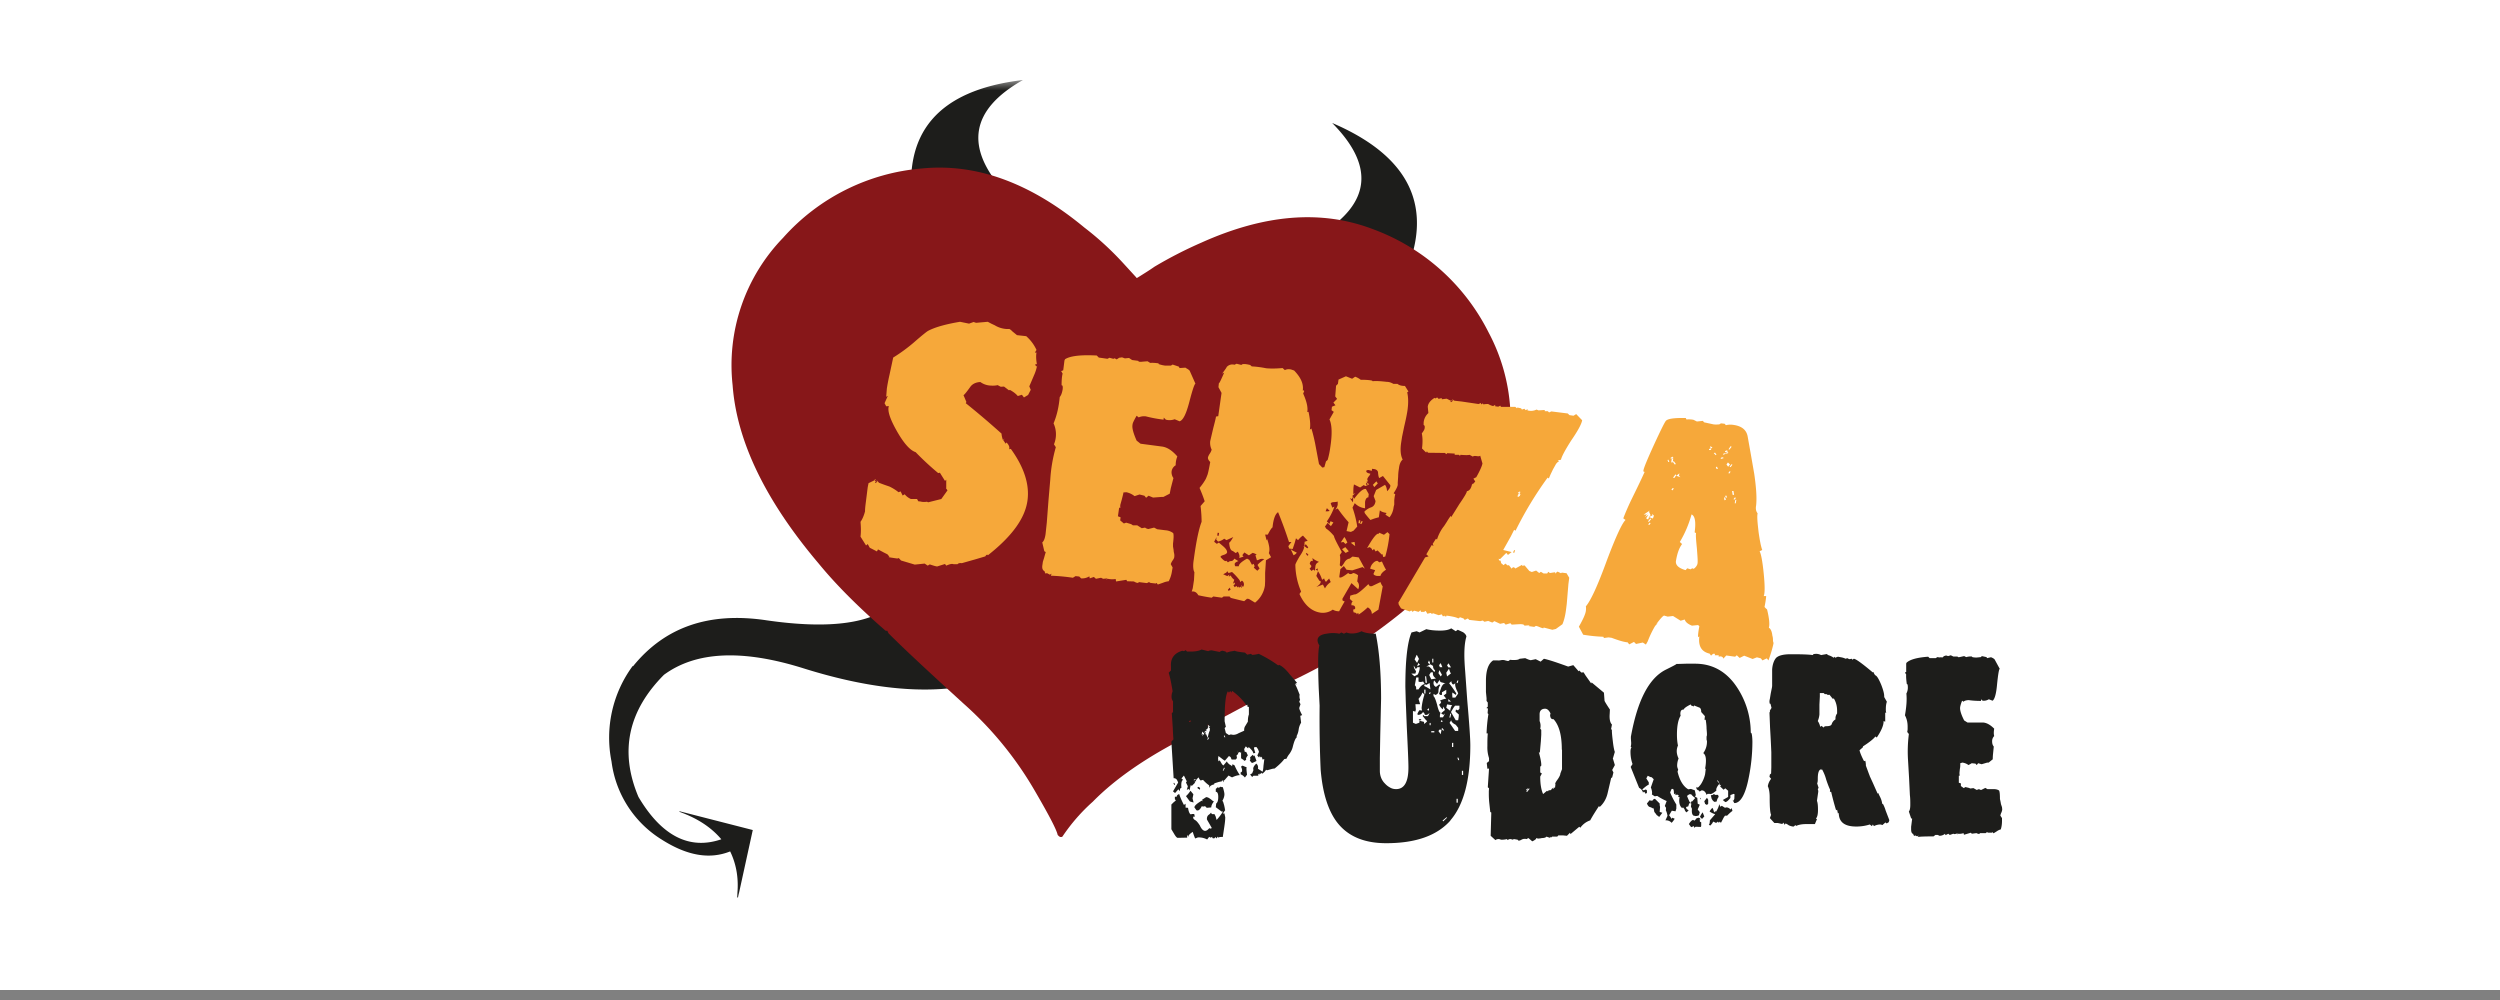 <?xml version="1.0" encoding="UTF-8" standalone="no"?>
<svg
   width="250"
   height="100"
   viewBox="0 0 250 100"
   version="1.1"
   id="svg1065"
   sodipodi:docname="senzapudore.svg"
   inkscape:version="1.1 (c4e8f9e, 2021-05-24)"
   xmlns:inkscape="http://www.inkscape.org/namespaces/inkscape"
   xmlns:sodipodi="http://sodipodi.sourceforge.net/DTD/sodipodi-0.dtd"
   xmlns:xlink="http://www.w3.org/1999/xlink"
   xmlns="http://www.w3.org/2000/svg"
   xmlns:svg="http://www.w3.org/2000/svg">
  <rect x="0" y="0" width="250" height="100" fill="#808080" stroke="none"/>
  <sodipodi:namedview
     id="namedview1067"
     pagecolor="#ffffff"
     bordercolor="#666666"
     borderopacity="1.0"
     inkscape:pageshadow="2"
     inkscape:pageopacity="0.0"
     inkscape:pagecheckerboard="0"
     showgrid="false"
     inkscape:zoom="1"
     inkscape:cx="34.5"
     inkscape:cy="20"
     inkscape:window-width="2048"
     inkscape:window-height="1030"
     inkscape:window-x="0"
     inkscape:window-y="25"
     inkscape:window-maximized="1"
     inkscape:current-layer="svg1065" />
  <defs
     id="defs1048">
    <path
       id="a"
       d="M 0,0 H 70 V 40 H 0 Z" />
  </defs>
  <rect
     style="fill:#ffffff;stroke:#000000;stroke-width:8.001;stroke-linejoin:round;stroke-dasharray:0, 88.014;paint-order:markers stroke fill"
     id="rect1148"
     width="250"
     height="99"
     x="0"
     y="0" />
  <g
     fill="none"
     fill-rule="evenodd"
     id="g1063"
     transform="matrix(2.056,0,0,2.056,59.035,8)">
    <mask
       id="b"
       fill="#ffffff">
      <use
         xlink:href="#a"
         id="use1050"
         x="0"
         y="0"
         width="100%"
         height="100%" />
    </mask>
    <g
       fill-rule="nonzero"
       mask="url(#b)"
       id="g1061">
      <path
         fill="#1d1d1b"
         d="m 2.06,28.5 a 5.88,5.88 0 0 0 -1.03,4.65 5.24,5.24 0 0 0 2.45,3.8 c 1.23,0.78 2.32,0.97 3.32,0.57 0.31,0.64 0.44,1.38 0.33,2.23 L 7.18,39.77 7.9,36.48 4.35,35.57 4.32,35.59 c 0.9,0.32 1.57,0.77 2.05,1.34 -1.54,0.53 -2.9,-0.15 -4.03,-2.06 -0.93,-2.2 -0.51,-4.18 1.24,-5.94 1.55,-1.14 3.8,-1.25 6.77,-0.32 2.93,0.92 5.47,1.23 7.58,0.92 l 2.28,-3.86 -4.27,-3.31 -1.5,3.35 C 13.3,26.49 11.34,26.68 8.57,26.28 5.78,25.86 3.63,26.6 2.08,28.51 H 2.06 Z m 33.45,-21 4.06,2.09 c 1.5,-3.35 0.34,-5.86 -3.49,-7.5 2.07,2.09 1.88,3.9 -0.57,5.42 z M 15.71,6.3 20.15,5.45 C 18.19,3.27 18.48,1.45 21.04,0 16.9,0.49 15.12,2.59 15.71,6.3 Z"
         id="path1053" />
      <path
         fill="#871719"
         d="M 26.55,9.6 25.9,8.89 C 25.32,8.26 24.7,7.69 24.02,7.17 21.4,5 18.78,4.05 16.16,4.3 A 10.16,10.16 0 0 0 9.37,7.68 8.9,8.9 0 0 0 6.92,14.85 c 0.2,2.71 1.59,5.6 4.17,8.65 0.9,1.1 2,2.18 3.25,3.27 0.02,0.02 0.04,0.02 0.08,0.02 h 0.03 l 0.02,0.06 0.04,0.07 c 0.87,0.87 2.1,2 3.63,3.4 a 17.14,17.14 0 0 1 3.43,4.17 c 0.7,1.2 1.1,1.95 1.16,2.23 l 0.06,0.06 c 0.03,0.02 0.05,0.04 0.09,0.04 0.02,0 0.06,0 0.08,-0.02 a 8.91,8.91 0 0 1 1.48,-1.7 c 1.08,-1.1 2.6,-2.16 4.58,-3.16 1.95,-1.04 3.47,-1.84 4.55,-2.46 l 0.04,-0.02 0.17,-0.06 0.02,-0.02 c 1.5,-0.7 2.83,-1.44 4.04,-2.27 3.27,-2.27 5.36,-4.71 6.32,-7.3 A 9.1,9.1 0 0 0 43.69,12.28 10.25,10.25 0 0 0 38.05,7.25 C 35.55,6.3 32.79,6.53 29.72,7.91 28.94,8.25 28.18,8.64 27.44,9.08 27.17,9.27 26.89,9.44 26.62,9.61 L 26.58,9.63 26.55,9.61 Z"
         id="path1055" />
      <path
         fill="#f6a83a"
         d="m 13.93,19.5 v -0.03 l 0.11,0.12 a 9.77,9.77 0 0 0 0.5,0.18 2.2,2.2 0 0 1 0.45,0.28 l 0.1,-0.04 0.1,0.2 0.1,-0.06 c 0.08,0.1 0.17,0.17 0.3,0.23 h 0.3 l 0.06,0.11 0.1,0.01 c 0.11,0.03 0.22,0.03 0.33,0.01 0.01,0.02 0.03,0.02 0.05,0.03 l 0.64,-0.16 0.3,-0.42 -0.08,-0.12 h 0.02 v -0.4 L 17.25,19.5 17,19.1 16.92,19.12 a 13.76,13.76 0 0 1 -1.1,-1.02 c -0.26,-0.08 -0.57,-0.42 -0.91,-1.02 -0.34,-0.6 -0.47,-1 -0.39,-1.22 l -0.13,0.01 -0.08,-0.15 0.16,-0.36 -0.08,0.05 0.03,-0.39 c 0.03,-0.2 0.07,-0.42 0.13,-0.68 l 0.18,-0.84 a 8.1,8.1 0 0 0 1,-0.73 c 0.4,-0.35 0.64,-0.54 0.7,-0.57 0.32,-0.17 0.83,-0.32 1.55,-0.44 l 0.44,0.09 0.22,-0.08 0.12,0.04 0.57,-0.05 0.17,0.09 0.17,0.08 a 1.24,1.24 0 0 0 0.56,0.18 h 0.15 c 0.06,0.03 0.1,0.07 0.15,0.12 l 0.22,0.18 0.45,0.05 a 2,2 0 0 1 0.5,0.67 l -0.08,0.13 h 0.08 c -0.03,0.15 -0.02,0.35 0.02,0.57 l -0.05,-0.02 -0.02,0.01 c -0.01,0.07 0.02,0.1 0.07,0.11 -0.03,0.15 -0.08,0.3 -0.14,0.43 l -0.23,0.54 0.07,0.17 -0.13,0.25 -0.2,0.12 -0.1,-0.13 -0.2,0.06 c -0.1,-0.12 -0.23,-0.21 -0.37,-0.29 -0.03,-0.01 -0.05,0 -0.05,0.02 l -0.25,-0.19 -0.16,0.01 -0.15,-0.08 c -0.11,0.03 -0.24,0.03 -0.38,0.02 a 0.91,0.91 0 0 1 -0.46,-0.17 c -0.23,0.01 -0.4,0.1 -0.5,0.25 -0.16,0.22 -0.26,0.35 -0.32,0.39 l 0.14,0.33 -0.03,0.06 A 40.95,40.95 0 0 1 20,17.2 c 0,0.07 0.02,0.16 0.06,0.3 l 0.1,-0.06 -0.08,0.07 0.12,0.18 0.04,-0.06 c 0.12,0.12 0.16,0.23 0.13,0.33 l 0.08,-0.02 c 0.65,0.9 0.92,1.74 0.81,2.52 -0.12,0.87 -0.77,1.75 -1.93,2.66 0,-0.02 0,-0.03 -0.03,-0.03 -0.03,0 -0.06,0.03 -0.09,0.08 l -0.47,0.14 -0.67,0.19 h -0.02 c -0.08,-0.01 -0.15,0 -0.19,0.05 h -0.2 a 0.07,0.07 0 0 0 -0.05,-0.01 c -0.06,-0.01 -0.16,0.02 -0.3,0.08 l -0.06,-0.08 -0.38,0.12 c -0.04,0 -0.16,-0.03 -0.36,-0.1 l -0.1,0.06 -0.15,-0.1 -0.48,0.05 -0.67,-0.2 L 15,23.25 a 0.14,0.14 0 0 1 -0.1,0.02 C 14.55,23.22 14.43,23.2 14.55,23.19 l -0.1,-0.12 -0.16,-0.08 -0.3,-0.16 -0.05,0.1 -0.35,-0.18 -0.1,-0.18 -0.08,0.07 -0.27,-0.43 c 0.03,-0.24 0.02,-0.48 0,-0.72 0.1,-0.14 0.17,-0.32 0.22,-0.51 0,-0.18 0.03,-0.36 0.05,-0.53 l 0.08,-0.64 0.04,-0.2 0.31,-0.15 -0.01,-0.04 0.02,-0.01 c 0.02,0 0.03,0 0.03,0.02 l -0.04,0.02 c 0.01,0.05 0.03,0.07 0.05,0.07 l -0.05,0.06 0.05,0.02 0.07,-0.08 z m -0.04,0.02 0.02,-0.02 h 0.02 l -0.04,0.03 z m 7.83,-5.6 0.01,-0.04 v 0.05 z m 6.6,9.45 a 0.62,0.62 0 0 0 -0.09,0.18 l 0.09,0.16 -0.03,0.17 a 1.5,1.5 0 0 1 -0.16,0.5 0.95,0.95 0 0 0 -0.27,0.07 l -0.26,0.09 -0.06,-0.08 -0.04,0.03 -0.26,-0.03 -0.07,-0.04 -0.1,0.05 -0.4,-0.05 c 0,0.03 -0.02,0.04 -0.06,0.04 a 0.44,0.44 0 0 1 -0.17,-0.07 l -0.33,-0.01 -0.04,-0.07 -0.5,0.08 -0.02,-0.12 a 0.96,0.96 0 0 1 -0.38,-0.01 l -0.1,0.05 0.09,-0.07 -0.22,0.02 -0.1,-0.05 -0.25,0.05 -0.1,-0.09 -0.2,0.07 -0.02,-0.1 a 0.66,0.66 0 0 1 -0.4,0.1 l -0.09,-0.09 -0.18,-0.02 -0.13,0.08 a 9.66,9.66 0 0 0 -1.07,-0.1 l 0.03,-0.1 -0.08,0.05 -0.15,-0.08 -0.04,0.03 c -0.02,0 -0.05,-0.04 -0.07,-0.12 -0.1,-0.05 -0.13,-0.15 -0.1,-0.32 l 0.02,-0.14 0.06,-0.19 0.05,-0.18 0.03,-0.1 -0.07,-0.04 -0.1,-0.43 c 0.08,-0.06 0.13,-0.2 0.16,-0.4 l 0.06,-0.56 0.08,-1.05 0.09,-1.05 a 7.3,7.3 0 0 1 0.27,-1.57 L 22.55,17.72 A 1.28,1.28 0 0 0 22.53,16.7 c 0.17,-0.4 0.26,-0.84 0.3,-1.28 0.07,-0.08 0.11,-0.2 0.14,-0.36 0.02,-0.15 0,-0.22 -0.05,-0.21 0,-0.27 0.02,-0.46 0.05,-0.57 l -0.07,-0.12 0.1,-0.04 0.06,-0.48 0.03,-0.06 c 0.25,-0.16 0.76,-0.22 1.54,-0.18 l 0.1,0.1 0.42,0.06 0.1,-0.05 0.22,0.06 c -0.01,0 -0.02,-0.01 -0.01,-0.03 0.01,-0.01 0.06,0 0.14,0.05 l 0.12,-0.08 0.14,-0.02 0.14,0.05 0.2,-0.02 0.15,0.1 0.3,0.04 c 0,0.04 0.07,0.06 0.2,0.04 l 0.25,-0.02 0.13,0.08 c 0.12,-0.01 0.25,0 0.4,0.02 l 0.02,0.04 c 0.12,0.04 0.22,0.06 0.3,0.07 h 0.29 l 0.08,-0.05 0.3,0.1 0.04,0.07 0.3,-0.02 -0.01,0.01 c 0.07,0.04 0.15,0.08 0.2,0.14 l 0.28,0.63 c -0.05,0.02 -0.15,0.32 -0.3,0.9 -0.15,0.57 -0.3,0.88 -0.47,0.93 l -0.24,-0.1 a 0.7,0.7 0 0 1 -0.43,0.02 l -0.1,-0.1 -0.01,0.1 a 6.36,6.36 0 0 1 -0.86,-0.16 0.64,0.64 0 0 0 -0.35,0.05 l -0.1,-0.08 c -0.12,0.21 -0.2,0.36 -0.2,0.44 -0.03,0.15 0.04,0.41 0.2,0.77 l 0.19,0.15 1.06,0.14 c 0.25,0.04 0.49,0.2 0.73,0.48 a 1.1,1.1 0 0 0 -0.08,0.43 0.41,0.41 0 0 0 -0.2,0.3 c -0.01,0.1 0.02,0.23 0.09,0.32 l -0.13,0.5 -0.05,0.26 -0.31,0.16 h -0.1 l -0.4,0.03 -0.22,-0.09 -0.12,0.1 -0.08,-0.1 -0.24,-0.06 -0.24,0.08 a 0.96,0.96 0 0 0 -0.4,-0.19 l -0.14,0.01 -0.02,0.1 -0.06,0.24 -0.07,0.25 a 0.43,0.43 0 0 0 0,0.16 l -0.06,-0.01 -0.06,0.42 0.13,0.05 -0.02,0.15 0.18,0.15 0.11,-0.04 0.24,0.07 0.09,0.06 h 0.21 l 0.22,0.14 0.16,-0.03 c 0.05,0.04 0.1,0.06 0.16,0.07 l 0.28,-0.07 0.15,0.08 0.4,0.05 a 0.7,0.7 0 0 1 0.38,0.14 c 0.03,0.1 0.02,0.26 -0.01,0.51 v 0.14 l 0.03,0.18 c 0,0.07 0.02,0.13 0.03,0.19 a 0.5,0.5 0 0 1 0,0.14 c 0,0.03 -0.02,0.09 -0.08,0.17 z m 6.42,-0.91 0.15,-0.05 -0.23,-0.25 c -0.1,0.06 -0.17,0.14 -0.24,0.22 l -0.1,-0.09 -0.06,0.22 -0.1,0.3 -0.17,-0.02 -0.04,-0.12 0.15,-0.2 h -0.12 a 19.93,19.93 0 0 0 -0.53,-1.45 c -0.14,0.09 -0.23,0.34 -0.27,0.74 -0.06,0.04 -0.13,0.16 -0.23,0.35 h -0.13 l 0.07,0.28 0.03,-0.06 c 0.1,0.3 0.14,0.52 0.08,0.68 l 0.11,0.2 -0.25,0.15 -0.04,0.61 v 0.4 l -0.01,0.22 a 1.3,1.3 0 0 1 -0.48,0.83 l -0.3,-0.18 -0.09,-0.01 -0.14,0.12 A 49.01,49.01 0 0 1 31.15,25.19 L 31.09,25.12 H 30.8 l -0.08,0.06 -0.42,-0.06 -0.08,0.06 a 8.1,8.1 0 0 1 -0.65,-0.12 c -0.08,-0.14 -0.18,-0.2 -0.32,-0.18 l 0.05,-0.16 0.06,-0.4 0.02,-0.38 c -0.06,-0.11 -0.08,-0.32 -0.03,-0.62 0.12,-0.9 0.25,-1.5 0.38,-1.83 0,-0.26 -0.02,-0.51 -0.05,-0.77 l 0.2,-0.23 a 7.3,7.3 0 0 0 -0.25,-0.65 c 0.1,-0.12 0.18,-0.23 0.24,-0.33 0.07,-0.1 0.1,-0.19 0.13,-0.27 0.03,-0.05 0.08,-0.27 0.15,-0.66 -0.08,-0.08 -0.12,-0.15 -0.11,-0.23 a 0.67,0.67 0 0 1 0.09,-0.18 0.7,0.7 0 0 0 0.09,-0.19 0.76,0.76 0 0 1 -0.07,-0.42 l 0.14,-0.6 c 0.08,-0.31 0.13,-0.5 0.14,-0.59 l 0.11,-0.02 0.16,-1.13 -0.15,-0.28 0.02,-0.19 c 0.03,0 0.11,-0.18 0.26,-0.52 l -0.1,0.05 c 0.15,-0.2 0.22,-0.3 0.22,-0.32 0.1,-0.11 0.25,-0.15 0.38,-0.11 l 0.1,-0.05 0.24,0.06 c 0.03,-0.06 0.17,-0.06 0.42,0 l 0.08,0.07 c 0.21,0.01 0.45,0.04 0.7,0.09 0.2,0.02 0.47,0.02 0.8,-0.01 l 0.11,0.1 a 0.4,0.4 0 0 1 0.24,-0.04 c 0.05,0 0.12,0.03 0.21,0.06 0.33,0.34 0.47,0.66 0.42,0.98 l 0.04,-0.02 0.03,0.04 -0.05,0.12 c 0.17,0.38 0.24,0.68 0.2,0.9 l 0.06,-0.01 c 0.09,0.42 0.1,0.71 0.06,0.87 l 0.08,-0.06 c 0.06,0.19 0.12,0.43 0.18,0.72 l 0.19,1.01 0.16,0.17 0.1,-0.02 0.08,-0.28 0.08,-0.07 c 0.06,-0.2 0.1,-0.4 0.13,-0.62 0.1,-0.65 0.08,-1.1 -0.04,-1.35 l 0.21,-0.37 -0.11,-0.08 0.02,-0.17 0.17,-0.07 -0.1,-0.13 0.18,-0.18 -0.09,-0.12 0.04,-0.52 0.09,-0.09 0.03,-0.21 0.36,-0.16 0.3,0.12 0.15,-0.1 c 0.1,0.04 0.18,0.08 0.27,0.15 0.23,0 0.41,0.01 0.55,0.04 l 0.03,0.03 c 0.18,-0.02 0.41,0 0.68,0.03 0.12,0 0.23,0.04 0.33,0.1 h 0.2 c 0.08,0.07 0.2,0.1 0.36,0.1 l 0.17,0.27 -0.06,0.04 c 0.06,0.26 0.06,0.56 0.01,0.9 -0.04,0.26 -0.1,0.52 -0.16,0.78 l -0.1,0.48 -0.04,0.26 c -0.06,0.38 -0.03,0.66 0.07,0.85 -0.08,0.07 -0.14,0.18 -0.17,0.35 l -0.03,0.2 a 2.6,2.6 0 0 0 -0.02,0.28 l -0.02,0.3 v 0.11 c -0.02,0.1 -0.09,0.23 -0.2,0.4 l 0.08,0.05 c -0.03,0.1 -0.04,0.2 -0.05,0.3 v 0.2 l -0.03,0.12 a 0.97,0.97 0 0 1 -0.2,0.5 l -0.2,-0.13 0.06,-0.08 C 38.56,21.03 38.46,20.99 38.4,20.93 l -0.05,0.34 c -0.14,0.03 -0.28,0.08 -0.41,0.13 a 6.26,6.26 0 0 1 -0.25,-0.3 0.186,0.186 0 0 1 -0.04,-0.11 c 0.1,-0.1 0.22,-0.17 0.34,-0.21 0.12,-0.05 0.18,-0.15 0.2,-0.3 l -0.09,-0.24 0.12,-0.3 0.43,-0.25 c 0.05,0.06 0.09,0.16 0.1,0.31 0.1,-0.09 0.15,-0.17 0.16,-0.25 v -0.04 l -0.36,-0.45 -0.18,0.1 c -0.03,-0.04 -0.05,-0.14 -0.06,-0.29 -0.02,-0.08 -0.09,-0.14 -0.22,-0.15 l -0.07,-0.01 -0.01,0.1 -0.16,-0.04 c -0.07,0 -0.1,0.02 -0.11,0.04 -0.01,0.07 0.05,0.11 0.2,0.14 a 0.37,0.37 0 0 1 -0.08,0.13 0.5,0.5 0 0 0 -0.07,0.12 c 0,0.04 0,0.07 0.04,0.12 -0.05,0 -0.08,0.02 -0.08,0.04 l 0.13,0.1 -0.08,0.05 -0.11,0.04 -0.07,-0.05 -0.18,0.12 -0.3,-0.15 -0.02,0.12 a 3.23,3.23 0 0 0 -0.01,0.35 l 0.1,-0.05 -0.15,0.14 0.03,0.05 -0.05,0.1 -0.1,-0.04 0.15,0.2 a 0.93,0.93 0 0 0 0,-0.26 l 0.06,0.09 c 0.25,-0.34 0.44,-0.5 0.57,-0.48 l 0.14,0.25 -0.02,0.16 c -0.08,0 -0.14,0.08 -0.16,0.23 v 0.3 a 0.8,0.8 0 0 1 -0.5,-0.25 l -0.11,0.22 a 4.98,4.98 0 0 1 0.23,0.92 l -0.18,0.2 -0.13,0.06 -0.21,-0.04 0.1,-0.43 a 6.6,6.6 0 0 1 -0.53,-0.67 l -0.12,0.06 c 0.06,-0.06 0.1,-0.15 0.12,-0.24 V 20.5 c 0,0.01 -0.05,0.02 -0.16,0.03 -0.11,0 -0.17,0.03 -0.18,0.07 l 0.08,0.2 0.1,-0.05 a 2.9,2.9 0 0 1 -0.37,0.72 l 0.13,0.12 0.05,-0.13 0.14,0.06 -0.12,0.18 -0.16,-0.16 -0.13,0.18 0.06,0.1 c 0.12,0.08 0.25,0.2 0.38,0.36 0,0.07 0.13,0.33 0.38,0.78 l -0.1,0.15 c 0.03,0.05 0.03,0.22 0,0.49 l 0.07,0.07 c 0.03,-0.02 0.1,-0.1 0.17,-0.23 0.07,-0.1 0.15,-0.15 0.24,-0.16 l 0.14,-0.1 0.3,0.04 0.3,0.55 -0.11,-0.08 -0.5,0.16 -0.28,-0.03 -0.13,-0.18 -0.17,0.15 -0.05,0.35 c 0,0.04 0,0.06 0.03,0.06 0.07,0.01 0.2,-0.07 0.41,-0.23 0,0.03 0.03,0.05 0.08,0.06 0.03,0 0.07,0 0.1,-0.02 a 0.2,0.2 0 0 1 0.07,-0.03 c 0.08,0.02 0.16,0.06 0.22,0.11 l -0.04,0.3 c 0.07,0.07 0.1,0.18 0.08,0.28 l -0.03,0.1 -0.33,-0.3 -0.44,0.76 c 0,0.06 0,0.1 0.04,0.1 0.01,0.02 0.03,0.02 0.07,0.03 a 11.53,11.53 0 0 0 -0.27,0.48 0.57,0.57 0 0 1 -0.31,-0.08 0.83,0.83 0 0 1 -0.58,0.15 C 35.09,25.85 34.74,25.55 34.49,25 l 0.08,-0.12 a 3.4,3.4 0 0 1 -0.28,-1.3 c 0.01,-0.06 0.08,-0.19 0.2,-0.4 0.14,-0.2 0.22,-0.36 0.23,-0.49 l -0.07,0.04 0.08,-0.07 z m -2.05,0.83 c -0.05,0 -0.1,0 -0.15,0.03 a 0.41,0.41 0 0 1 -0.12,0.04 l -0.07,-0.24 0.02,-0.02 h 0.04 c -0.03,-0.04 -0.1,-0.08 -0.2,-0.1 l -0.18,0.12 -0.22,-0.14 -0.1,0.13 0.06,0.07 -0.21,0.07 c 0.03,-0.08 0.01,-0.18 -0.07,-0.31 l -0.1,0.07 -0.14,-0.1 c -0.1,-0.02 -0.16,-0.14 -0.18,-0.4 a 0.63,0.63 0 0 0 0.09,-0.1 l 0.11,-0.18 -0.33,0.15 -0.11,-0.07 a 0.72,0.72 0 0 1 -0.3,0.14 l -0.09,-0.1 0.02,-0.12 -0.12,0.23 0.13,0.1 0.1,-0.06 0.2,0.17 c 0.14,0.12 0.2,0.21 0.2,0.3 0,0.05 -0.07,0.1 -0.17,0.13 -0.1,0.03 -0.15,0.06 -0.15,0.1 0.11,0.13 0.2,0.2 0.24,0.2 0.02,0 0.03,0 0.04,-0.02 l 0.08,0.08 0.1,-0.06 c 0.1,0.01 0.17,-0.03 0.21,-0.12 l 0.2,0.12 c -0.11,0.04 -0.18,0.09 -0.18,0.14 0,0.03 0,0.07 0.03,0.11 h 0.17 c 0,-0.1 0.13,-0.22 0.4,-0.37 l 0.11,0.06 0.13,0.24 0.08,-0.05 0.05,0.12 -0.04,0.07 0.17,0.15 0.11,-0.11 -0.1,-0.17 a 0.7,0.7 0 0 1 0.13,-0.13 l 0.2,-0.16 z m -2.11,-1.26 -0.07,-0.01 -0.02,0.14 0.07,0.01 z m 1.11,2.32 -0.08,0.07 -0.03,-0.09 a 2.8,2.8 0 0 0 -0.37,-0.4 l -0.17,0.05 -0.06,-0.09 -0.05,0.07 -0.15,0.08 0.2,0.09 0.1,-0.07 -0.03,0.1 0.1,-0.06 c 0.02,0.06 0.07,0.13 0.17,0.21 l -0.07,0.2 0.07,-0.07 0.04,0.07 -0.08,0.07 0.06,0.09 0.08,-0.06 0.08,0.08 0.04,-0.06 0.03,0.07 0.04,-0.06 0.08,0.07 -0.03,-0.15 0.08,0.1 a 0.2,0.2 0 0 0 0.05,-0.11 c 0,-0.08 -0.02,-0.15 -0.1,-0.2 z m -0.59,0.34 -0.09,0.1 0.03,0.06 0.1,-0.06 z m 3.1,-1.58 -0.14,-0.3 0.1,0.08 0.2,0.1 c -0.04,0.06 -0.1,0.1 -0.17,0.13 z m 0.6,-0.54 -0.07,0.1 v 0.02 l 0.01,-0.01 0.13,0.1 0.05,-0.05 -0.13,-0.16 z m 0.04,0.44 -0.04,0.02 0.07,0.11 0.06,-0.04 -0.09,-0.1 z m 0.28,0.22 0.02,0.18 a 0.09,0.09 0 0 0 -0.05,-0.02 c -0.04,0 -0.08,0.04 -0.1,0.13 l 0.02,0.04 0.05,0.06 c 0.02,0.03 0,0.08 -0.08,0.15 l 0.1,0.11 0.08,-0.07 0.08,0.06 0.03,-0.25 c 0.02,-0.08 0.07,-0.14 0.17,-0.18 -0.18,-0.08 -0.29,-0.15 -0.32,-0.2 z m 0.27,0.52 -0.12,0.06 0.11,0.06 v -0.12 z m 0.54,0.5 -0.15,0.16 a 0.38,0.38 0 0 1 -0.09,-0.17 l -0.1,0.07 a 1.4,1.4 0 0 0 -0.2,-0.42 l -0.08,0.23 0.15,0.24 c 0.04,0 0.07,0.02 0.06,0.06 0,0.07 -0.08,0.15 -0.21,0.24 l 0.32,-0.12 0.1,0.19 a 0.83,0.83 0 0 1 0.28,-0.31 l -0.08,-0.18 z m -0.1,-3.44 -0.07,0.17 c 0.06,0 0.13,0 0.2,-0.02 l -0.14,-0.14 z m 0.9,1.76 -0.1,-0.1 -0.13,0.02 0.17,-0.26 c 0.03,0.02 0.08,0.11 0.15,0.27 l -0.1,0.07 z m 0,0.43 -0.17,-0.18 0.16,-0.1 0.17,0.2 -0.15,0.08 z m 1.6,2.76 -0.32,0.21 A 0.36,0.36 0 0 0 37.81,25.65 3.1,3.1 0 0 1 37.37,26 l -0.02,-0.08 -0.1,0.07 0.02,-0.03 c 0,-0.03 -0.05,-0.05 -0.15,-0.07 L 37.1,25.76 c 0.06,-0.01 0.1,-0.03 0.1,-0.06 0.01,-0.1 -0.05,-0.16 -0.18,-0.15 -0.01,-0.09 0.01,-0.15 0.06,-0.18 l -0.14,-0.13 0.02,-0.16 0.2,-0.06 c 0.1,0.02 0.32,-0.15 0.68,-0.5 l 0.07,0.1 h 0.1 l 0.42,-0.2 c 0.03,0.08 0.06,0.15 0.11,0.21 z m -1.34,-3.25 a 0.7,0.7 0 0 1 0.18,-0.04 l 0.03,0.2 z m 0.37,-0.96 0.02,-0.14 0.07,0.01 -0.02,0.14 h -0.07 z m 0.14,0.05 -0.06,-0.02 0.06,-0.12 0.07,0.01 z m 0.3,-1.9 -0.02,-0.1 -0.06,0.02 0.03,0.08 z m 0.86,3.48 -0.1,0.02 -0.03,-0.14 -0.04,0.02 -0.2,-0.2 -0.1,0.05 -0.07,-0.12 -0.09,0.07 c 0,-0.07 -0.06,-0.13 -0.14,-0.16 l -0.11,0.05 c 0.28,-0.5 0.47,-0.74 0.57,-0.7 l 0.02,-0.05 0.23,0.1 0.17,-0.13 0.1,0.1 a 6.1,6.1 0 0 1 -0.21,1.1 z m -0.23,0.94 H 38.25 C 38.16,24.1 38.1,24.07 38.09,24.02 l 0.08,-0.18 -0.24,-0.07 c 0.02,-0.1 0.06,-0.19 0.13,-0.26 0.08,-0.09 0.16,-0.13 0.23,-0.12 l 0.08,0.07 0.13,-0.04 c 0.06,0.13 0.12,0.27 0.2,0.4 -0.16,0.1 -0.25,0.2 -0.27,0.3 z m -0.3,-4.32 -0.07,-0.11 0.17,-0.17 0.07,0.1 z m 9.15,6.67 -0.32,0.23 -0.17,0.04 -0.42,-0.11 -0.02,0.04 a 0.93,0.93 0 0 1 -0.18,-0.06 0.99,0.99 0 0 0 -0.18,-0.06 l -0.08,0.05 -0.28,-0.04 0.06,-0.04 -0.26,0.02 c -0.01,-0.06 -0.1,-0.08 -0.28,-0.07 l -0.34,0.02 -0.06,-0.07 -0.23,0.07 -0.08,-0.08 -0.19,0.04 -0.28,-0.13 -0.1,0.07 -0.2,-0.08 -0.18,0.04 a 0.38,0.38 0 0 1 -0.08,-0.06 l -0.13,0.03 -0.53,-0.06 -0.07,-0.07 -0.15,0.07 -0.06,-0.07 -0.17,-0.06 -0.08,0.06 c -0.1,-0.06 -0.3,-0.1 -0.58,-0.14 0,0.03 0,0.05 -0.04,0.04 -0.04,0 -0.05,-0.01 -0.05,-0.02 v -0.02 l -0.08,0.04 -0.06,-0.1 -0.15,0.04 -0.29,-0.1 -0.02,0.05 -0.08,-0.06 -0.16,0.04 -0.08,-0.14 -0.08,0.05 H 40.4 l -0.02,-0.08 -0.1,0.08 -0.21,-0.06 -0.08,0.06 -0.06,-0.07 -0.08,0.05 -0.42,-0.15 -0.11,-0.18 -0.02,-0.1 1.3,-2.2 0.17,-0.05 -0.11,-0.1 0.26,-0.45 0.09,0.04 -0.04,-0.1 0.16,-0.25 0.05,0.04 a 2,2 0 0 1 0.3,-0.6 c 0.06,-0.07 0.11,-0.16 0.17,-0.25 0.06,-0.1 0.12,-0.2 0.2,-0.3 l 0.02,0.06 0.12,-0.19 0.28,-0.45 c 0.25,-0.36 0.37,-0.57 0.36,-0.62 0.14,-0.02 0.22,-0.15 0.26,-0.38 l 0.02,0.05 0.13,-0.14 -0.09,-0.14 0.14,-0.07 c 0.18,-0.32 0.28,-0.55 0.3,-0.67 l -0.11,-0.38 c -0.02,0.03 -0.08,0.04 -0.19,0.02 -0.1,-0.01 -0.15,0 -0.16,0.03 l -0.17,-0.09 c -0.05,0.02 -0.2,0.02 -0.44,0 l -0.02,0.05 -0.06,-0.05 h -0.2 v -0.06 l -0.37,-0.02 -0.03,0.05 -0.08,-0.06 -0.82,-0.01 -0.05,-0.07 -0.04,0.06 -0.2,-0.2 c 0.04,-0.3 0.03,-0.55 -0.01,-0.73 0.09,-0.12 0.14,-0.2 0.14,-0.27 0.01,-0.07 0,-0.12 -0.05,-0.14 v -0.12 a 0.7,0.7 0 0 1 0.23,-0.46 l -0.03,-0.31 c 0.02,-0.17 0.14,-0.31 0.33,-0.43 l 0.03,0.03 0.1,-0.05 0.07,0.07 0.15,-0.04 v 0.06 l 0.24,-0.03 0.2,0.1 0.1,-0.06 0.07,0.07 0.02,-0.01 0.35,0.04 0.81,0.12 0.12,-0.05 v 0.07 l 0.09,-0.05 0.03,0.05 c 0.08,-0.02 0.16,-0.02 0.23,-0.02 0.08,0.05 0.16,0.08 0.24,0.1 l 0.1,-0.06 v 0.07 l 0.15,0.02 0.1,-0.05 0.03,0.06 h 0.7 l 0.08,0.07 0.02,-0.04 0.18,0.04 0.04,0.06 0.12,-0.04 0.06,0.07 0.1,-0.05 -0.01,0.06 c 0.15,0.04 0.3,0.03 0.44,-0.04 l 0.1,0.04 0.3,-0.02 v 0.06 h 0.15 l 0.06,0.06 0.11,-0.05 0.8,0.1 0.08,0.08 0.2,0.03 0.13,-0.08 0.29,0.3 c -0.03,0.18 -0.2,0.5 -0.53,0.98 -0.3,0.47 -0.47,0.79 -0.5,0.94 l -0.16,0.03 0.07,0.04 a 0.43,0.43 0 0 0 -0.16,0.15 l -0.14,0.25 -0.12,0.25 -0.08,0.19 -0.06,-0.04 A 17.79,17.79 0 0 0 45,21.92 l -0.07,-0.04 -0.16,0.32 -0.37,0.66 0.41,0.1 -0.18,0.14 -0.08,-0.1 -0.3,0.3 -0.08,-0.01 0.06,0.1 0.04,-0.02 0.03,0.13 0.12,0.1 0.08,-0.08 0.13,0.1 0.04,-0.03 0.14,0.18 c 0.03,-0.05 0.06,-0.07 0.1,-0.07 0.02,0 0.05,0.03 0.08,0.06 l 0.33,-0.18 v 0.05 l 0.12,-0.02 0.23,0.27 0.12,0.05 0.21,-0.07 0.15,0.12 0.08,-0.06 0.13,0.08 h 0.18 l 0.05,-0.08 0.08,0.06 0.26,-0.04 -0.01,0.07 0.12,-0.1 0.17,0.08 0.04,-0.03 0.23,0.03 0.13,0.22 -0.04,0.31 -0.04,0.48 -0.04,0.48 -0.04,0.32 c -0.04,0.29 -0.1,0.51 -0.17,0.67 z m -5.35,-10.9 -0.1,0.06 0.03,0.04 0.1,-0.07 z m 0.09,0.03 c 0,-0.01 0.01,-0.02 0.03,-0.02 l -0.02,0.02 z m 2.9,7.4 -0.04,-0.03 0.05,-0.1 h 0.05 l -0.05,0.14 z m 0.28,-2.82 h 0.04 l -0.04,-0.1 -0.1,0.12 h 0.05 l -0.06,0.03 0.03,0.05 0.1,-0.06 z m 0.01,-0.17 -0.1,0.07 0.03,0.03 0.1,-0.06 z m -0.06,0.18 0.04,-0.02 0.01,0.01 z m 12.15,8.04 -0.08,-0.1 -0.21,0.1 -0.08,-0.1 -0.19,-0.05 -0.21,0.08 -0.41,-0.16 -0.22,0.11 -0.14,-0.13 -0.08,0.07 -0.43,-0.06 -0.15,0.16 c 0.01,-0.04 -0.02,-0.08 -0.07,-0.1 -0.03,-0.02 -0.08,-0.02 -0.15,0 v -0.07 h -0.2 c 0.01,0 0.02,-0.01 0.02,-0.04 L 54.67,27.9 c -0.05,0 -0.1,0.03 -0.16,0.1 l -0.07,-0.1 c -0.4,-0.09 -0.56,-0.37 -0.5,-0.84 l -0.06,0.04 c -0.01,-0.05 0,-0.23 0.06,-0.53 l -0.06,-0.06 -0.3,0.03 c -0.2,-0.08 -0.32,-0.18 -0.35,-0.3 l -0.2,0.06 -0.37,-0.23 -0.26,0.03 -0.17,-0.05 c -0.05,0 -0.18,0.14 -0.38,0.41 l 0.08,-0.04 a 0.57,0.57 0 0 0 -0.18,0.2 4.84,4.84 0 0 0 -0.32,0.68 l -0.09,0.16 -0.15,-0.1 -0.33,0.07 -0.1,-0.1 -0.23,0.12 -0.08,-0.1 c -0.17,-0.01 -0.43,-0.09 -0.78,-0.22 l -0.15,-0.02 -0.22,0.03 -0.03,-0.06 a 7.7,7.7 0 0 1 -0.98,-0.1 l -0.21,-0.39 c 0.2,-0.35 0.32,-0.61 0.34,-0.77 a 0.74,0.74 0 0 0 0,-0.22 c 0.24,-0.28 0.58,-1.02 1.02,-2.23 0.44,-1.17 0.75,-1.83 0.91,-1.97 l -0.11,-0.08 c 0.1,-0.26 0.23,-0.57 0.41,-0.94 0.18,-0.37 0.4,-0.81 0.63,-1.32 -0.05,0 -0.07,-0.02 -0.06,-0.07 0.02,-0.13 0.19,-0.54 0.5,-1.22 0.35,-0.76 0.55,-1.16 0.6,-1.2 0.1,-0.1 0.42,-0.14 0.96,-0.13 l 0.03,0.07 c 0.15,-0.01 0.27,0 0.35,0.02 l 0.16,0.08 0.29,-0.03 0.06,0.07 0.46,0.1 c 0.07,0.01 0.16,0.01 0.28,0 l 0.08,-0.05 0.18,0.02 0.06,0.07 a 0.9,0.9 0 0 1 0.33,-0.02 c 0.43,0.05 0.67,0.24 0.73,0.57 l 0.16,0.9 0.16,0.92 c 0.1,0.68 0.13,1.2 0.09,1.54 -0.03,0.16 0,0.29 0.07,0.37 v 0.03 c -0.03,0.15 0,0.44 0.05,0.88 0.06,0.43 0.12,0.73 0.18,0.88 l -0.13,0.06 c 0.07,0.12 0.14,0.48 0.2,1.08 0.06,0.6 0.06,0.97 0,1.1 h 0.12 c -0.01,0.15 -0.04,0.33 -0.08,0.53 l 0.11,0.12 V 25.7 c 0.12,0.47 0.15,0.79 0.1,0.94 0.1,0.06 0.15,0.2 0.17,0.38 a 0.7,0.7 0 0 1 0.03,0.18 c 0,0.06 0,0.12 0.03,0.18 l -0.02,0.1 A 6,6 0 0 1 57.3,28.23 Z M 51.49,21 l 0.04,-0.06 -0.3,0.2 0.15,-0.01 0.11,-0.13 -0.2,0.26 0.18,-0.12 -0.12,0.18 0.1,0.06 0.04,-0.12 0.19,0.07 0.05,-0.14 -0.09,-0.09 0.02,0.08 -0.17,0.07 v -0.01 l 0.08,-0.07 z m 0.06,0.33 -0.11,0.14 0.05,0.02 0.11,-0.14 z m -0.03,0.2 -0.07,0.09 0.06,0.02 0.06,-0.09 z m 0.93,-3.06 -0.06,0.01 0.04,0.1 h 0.05 l -0.04,-0.1 z m 0.26,0.07 -0.06,0.02 0.02,-0.15 -0.07,-0.01 0.04,-0.02 0.04,-0.02 -0.05,-0.04 -0.1,0.07 c 0,0.01 0.03,0.02 0.07,0.02 l -0.03,0.19 h 0.07 v -0.04 l 0.1,0.14 0.06,-0.02 -0.1,-0.14 z m -0.06,1.3 -0.07,0.08 0.05,0.04 0.07,-0.09 -0.05,-0.02 z m 0.13,-0.66 -0.12,0.16 0.06,0.02 0.1,-0.14 z m 1.04,3.6 c -0.04,-0.4 -0.06,-0.64 -0.04,-0.74 L 53.71,22 c 0.07,-0.5 0.02,-0.8 -0.15,-0.87 a 5.38,5.38 0 0 1 -0.57,1.34 l 0.11,0.1 c -0.15,0.2 -0.24,0.47 -0.3,0.83 -0.02,0.2 0.13,0.34 0.47,0.44 l 0.08,-0.09 0.16,0.05 0.1,-0.06 c 0,0.02 0,0.03 0.03,0.03 0.03,0.01 0.07,-0.02 0.13,-0.09 0.04,-0.05 0.07,-0.1 0.08,-0.16 0.02,-0.1 0,-0.34 -0.03,-0.74 z m -0.87,-3.53 0.02,-0.12 -0.15,0.12 0.2,0.07 z m 1.56,-1.34 -0.1,0.04 V 18 l 0.1,-0.01 v -0.07 z m -0.02,-0.1 -0.04,0.05 0.1,0.06 0.02,-0.05 -0.08,-0.05 z m 0.2,0.32 -0.05,0.02 0.1,0.1 0.03,-0.03 -0.07,-0.1 z m 0.1,0.68 -0.05,0.02 0.04,0.09 h 0.06 L 54.8,18.81 Z m 0.3,-0.46 -0.1,0.02 -0.01,0.06 0.13,-0.03 -0.01,-0.05 z m 0.1,-0.2 -0.09,0.03 v 0.05 l 0.1,-0.04 v -0.05 z m 0,2.16 -0.05,-0.01 0.02,0.14 0.07,-0.02 -0.03,-0.11 z m 0.1,-2.3 -0.1,0.04 v 0.05 l 0.13,-0.02 z m -0.04,2.2 -0.06,0.02 0.04,0.08 h 0.06 z m 0.08,-2.11 -0.1,0.03 -0.02,0.05 0.13,-0.03 V 18.1 Z m 0,0.5 -0.07,0.1 0.08,0.11 0.09,-0.11 z m 0.08,0.43 -0.06,0.09 0.05,0.02 0.06,-0.09 z m 0.05,-1.22 -0.1,0.15 0.04,0.02 0.11,-0.14 z m 0.04,0.88 -0.09,0.12 0.05,0.02 0.09,-0.12 z m 0.1,1.3 h -0.07 l 0.03,0.19 h 0.07 L 55.6,20 Z m 0.07,0.31 -0.07,0.09 0.05,0.02 0.07,-0.08 z m 0.07,0.12 h -0.05 l -0.03,0.17 h 0.05 z"
         id="path1057" />
      <path
         fill="#1d1d1b"
         d="m 34.53,30.93 0.04,0.33 a 0.85,0.85 0 0 0 -0.12,0.34 0.92,0.92 0 0 1 -0.11,0.33 l 0.04,0.02 c -0.08,0.05 -0.15,0.21 -0.22,0.5 -0.03,0.12 -0.09,0.23 -0.16,0.33 a 0.96,0.96 0 0 0 -0.14,0.23 l -0.11,0.02 c -0.07,0.1 -0.22,0.26 -0.47,0.46 -0.08,0 -0.13,0.02 -0.17,0.03 l -0.18,0.05 c -0.04,0 -0.06,-0.01 -0.06,-0.03 a 0.6,0.6 0 0 1 -0.19,0.2 l -0.06,-0.05 v 0.07 l -0.05,-0.04 -0.04,0.07 -0.05,-0.05 0.01,0.1 h -0.24 l -0.06,0.06 -0.1,-0.12 0.1,-0.06 0.06,-0.15 -0.01,-0.07 c 0,-0.07 0.05,-0.16 0.15,-0.25 0.08,0.07 0.1,0.15 0.08,0.25 l 0.11,0.07 c 0.07,0.04 0.1,0.07 0.1,0.08 0.03,-0.02 0.05,-0.12 0.06,-0.3 l 0.04,-0.32 -0.09,0.02 -0.03,-0.14 -0.04,0.05 -0.06,-0.07 a 0.09,0.09 0 0 0 -0.03,0.07 l -0.09,-0.1 0.08,-0.18 a 0.51,0.51 0 0 0 -0.13,-0.24 l -0.11,0.02 v 0.05 l 0.06,0.22 -0.1,0.02 v -0.02 c 0,-0.04 -0.04,-0.1 -0.11,-0.18 l -0.11,-0.11 -0.03,0.07 -0.11,-0.1 -0.08,0.13 0.03,0.14 h 0.07 l 0.08,0.17 c -0.06,0.07 -0.09,0.13 -0.09,0.18 l 0.01,0.04 -0.13,0.06 0.03,-0.04 -0.15,-0.1 v -0.31 l -0.04,0.05 -0.02,-0.05 -0.08,0.05 -0.03,-0.12 0.03,0.17 -0.08,0.07 0.02,0.13 -0.06,0.07 h -0.2 l -0.05,-0.12 -0.08,-0.05 -0.2,0.23 a 1.59,1.59 0 0 1 -0.14,-0.1 l -0.17,-0.13 -0.02,0.13 0.02,0.13 0.06,-0.05 0.09,0.15 c 0.02,0.04 0.05,0.07 0.09,0.1 l 0.17,-0.2 0.03,0.06 0.08,0.08 0.1,0.06 0.04,0.04 0.02,-0.1 0.1,0.05 a 2.9,2.9 0 0 0 0.26,0.48 c -0.1,0 -0.23,0.04 -0.38,0.11 l -0.17,-0.09 -0.2,0.23 h -0.03 l -0.01,0.03 0.01,0.07 -0.09,-0.12 v 0.07 l -0.15,0.03 -0.22,0.07 -0.01,0.05 c -0.14,0.03 -0.22,0.09 -0.24,0.18 V 34.31 A 1.7,1.7 0 0 1 29.8,34.04 L 29.68,34.07 29.62,34 29.59,33.92 c -0.09,0.07 -0.14,0.13 -0.14,0.2 h 0.02 v 0.03 c 0,-0.02 0,-0.03 -0.02,-0.04 -0.03,0 -0.05,0.01 -0.06,0.04 l 0.03,0.02 -0.16,0.16 -0.06,-0.03 -0.06,0.26 -0.04,-0.08 -0.09,0.05 0.05,-0.18 -0.09,-0.18 0.04,-0.06 -0.14,-0.28 -0.12,0.14 0.08,0.07 c -0.08,0.04 -0.1,0.17 -0.08,0.39 -0.03,0 -0.05,0.02 -0.07,0.06 v 0.1 l -0.08,-0.09 -0.16,0.18 -0.1,-0.08 0.25,-0.43 a 0.49,0.49 0 0 1 -0.02,-0.05 l -0.03,-0.06 a 0.17,0.17 0 0 0 -0.17,-0.1 l -0.11,-1.78 0.1,-0.11 a 9.81,9.81 0 0 1 -0.03,-0.53 l -0.05,-0.74 0.06,-0.06 v -0.52 a 0.37,0.37 0 0 1 -0.07,-0.24 c 0,-0.09 0.02,-0.17 0.05,-0.25 -0.05,-0.3 -0.1,-0.6 -0.19,-0.9 l 0.11,-0.11 v -0.19 c -0.03,-0.39 0.15,-0.65 0.55,-0.77 l 0.08,0.02 0.09,-0.05 0.06,0.07 h 0.17 c 0.23,0 0.41,-0.03 0.54,-0.1 l 0.32,0.08 c 0.04,-0.02 0.1,-0.04 0.17,-0.04 l 0.39,0.08 a 0.2,0.2 0 0 1 0.15,-0.06 l 0.14,0.04 0.05,0.05 0.16,-0.05 0.24,-0.04 c 0.03,0.03 0.2,0.06 0.49,0.09 l 0.11,0.1 0.18,-0.04 0.06,0.05 c 0.09,0 0.2,-0.02 0.32,-0.05 0.33,0.16 0.64,0.34 0.94,0.56 l 0.06,-0.02 c 0.15,0.07 0.32,0.22 0.5,0.45 l 0.26,0.3 0.1,0.12 -0.09,0.06 -0.01,0.03 0.1,-0.02 -0.07,0.04 c 0.06,0.11 0.12,0.27 0.2,0.47 a 0.4,0.4 0 0 0 0.02,0.24 l -0.04,0.1 0.06,0.12 -0.06,0.18 c 0,0.06 0.05,0.18 0.14,0.35 l -0.1,0.04 z m -3.69,5.36 -0.08,0.53 a 0.33,0.33 0 0 0 -0.1,0 c -0.05,0 -0.08,0 -0.1,0.04 l -0.04,-0.06 -0.07,0.09 -0.04,-0.07 -0.07,0.07 -0.09,-0.02 V 36.8 c 0,0.02 -0.04,0.03 -0.1,0.05 L 30.13,36.83 A 0.1,0.1 0 0 1 30.1,36.81 L 30,36.94 a 0.86,0.86 0 0 0 -0.45,-0.1 l -0.13,0.05 c -0.01,-0.01 -0.06,-0.12 -0.12,-0.32 -0.16,0.1 -0.23,0.19 -0.21,0.25 l -0.07,-0.11 0.01,0.14 -0.46,0.01 c -0.04,0 -0.1,-0.06 -0.18,-0.2 L 28.3,36.51 28.26,36.44 v -1.2 l 0.1,-0.1 0.12,-0.1 -0.05,-0.06 v -0.12 h 0.09 c 0,-0.06 0.04,-0.1 0.12,-0.13 0.04,0.13 0.11,0.3 0.23,0.53 l 0.08,-0.06 v 0.19 l 0.12,0.01 c 0.03,0.21 0.09,0.32 0.15,0.32 l 0.03,-0.02 h 0.12 l 0.03,0.13 h -0.08 v 0.04 c 0,0.05 0.03,0.09 0.1,0.13 0.07,0.04 0.14,0.13 0.22,0.25 0.08,0.18 0.17,0.27 0.26,0.27 0.06,0 0.13,-0.04 0.2,-0.13 l 0.06,0.02 c 0.04,0 0.06,-0.02 0.06,-0.04 l -0.23,-0.4 c -0.01,-0.1 0.02,-0.19 0.1,-0.24 a 0.44,0.44 0 0 0 0.1,-0.1 c 0.01,0.05 0.04,0.08 0.1,0.08 l 0.06,-0.01 0.06,0.11 0.05,0.18 c 0.09,-0.1 0.2,-0.23 0.31,-0.41 H 30.7 l -0.28,-0.21 0.02,-0.18 c 0.07,-0.05 0.1,-0.16 0.1,-0.32 0,-0.16 -0.04,-0.25 -0.12,-0.25 v -0.14 l 0.12,-0.1 v 0.06 l 0.12,-0.07 c 0.03,0.02 0.06,0.03 0.1,0.02 l -0.02,-0.04 0.02,0.04 c 0.06,0.18 0.08,0.3 0.08,0.35 0,0.09 -0.03,0.2 -0.1,0.32 0.02,0.02 0.04,0.05 0.05,0.09 l 0.04,0.14 0.03,0.14 c 0,0.02 0,0.05 0.02,0.08 l -0.12,0.17 0.08,-0.01 0.04,0.19 c 0,0.14 -0.02,0.29 -0.04,0.43 z m -2.44,-2 -0.04,-0.1 h 0.05 l 0.02,0.1 h -0.04 z m 0.76,0.8 -0.19,-0.26 c 0.07,-0.06 0.14,-0.14 0.22,-0.26 l 0.14,0.17 -0.04,0.2 0.05,0.2 z m 0.04,-3.94 -0.08,0.03 v 0.05 l 0.1,-0.04 -0.02,-0.03 z m 0.23,2.85 -0.08,0.03 v 0.04 l 0.09,-0.04 -0.01,-0.04 z m 0.77,1.38 -0.22,0.02 -0.08,-0.08 -0.1,0.02 -0.06,-0.02 c -0.07,0.14 -0.14,0.21 -0.21,0.21 l -0.05,-0.01 -0.1,-0.14 c 0,-0.08 0.12,-0.19 0.36,-0.33 l 0.05,0.04 -0.04,-0.08 0.2,-0.13 c 0.05,0 0.1,0.02 0.15,0.05 L 30.2,35 c 0.05,0.05 0.1,0.08 0.13,0.09 -0.08,0.1 -0.13,0.2 -0.13,0.29 z M 29.63,34.53 29.6,34.48 c -0.05,0 -0.07,-0.03 -0.07,-0.08 l 0.07,-0.02 0.06,0.07 z m 0.13,-2.84 -0.03,0.16 0.07,-0.05 -0.04,0.12 0.1,-0.13 z m 0.26,-0.36 0.02,0.1 v 0.04 c 0,0.06 -0.03,0.1 -0.11,0.14 l 0.09,0.08 -0.08,-0.04 -0.1,0.08 h 0.11 l -0.07,0.12 0.06,-0.05 0.09,0.2 c 0.02,-0.14 0.05,-0.26 0.1,-0.36 v -0.12 l -0.09,-0.07 0.11,0.02 z m 0.05,0.64 -0.07,0.1 0.04,0.02 0.06,-0.1 z m 0.59,2.4 v -0.03 0.04 z m 0.16,-0.92 -0.06,0.14 0.03,0.01 0.07,-0.14 z m 0.03,-1.57 -0.04,0.02 0.04,0.07 h 0.03 l -0.03,-0.1 z m 1.18,-1.38 -0.1,-0.05 0.07,-0.07 -0.09,0.03 a 2.88,2.88 0 0 0 -0.7,-0.7 l -0.02,0.09 -0.07,-0.08 -0.06,0.08 -0.05,-0.07 c -0.11,0.16 -0.16,0.65 -0.16,1.46 l 0.06,0.27 -0.06,0.06 0.06,0.24 0.15,0.1 0.09,-0.03 0.11,0.02 c 0.1,0 0.19,-0.03 0.27,-0.08 l 0.27,-0.12 v -0.04 c 0,-0.06 0.01,-0.13 0.06,-0.2 l 0.12,-0.2 c 0,-0.12 0.01,-0.24 0.05,-0.35 z m -0.2,3.42 a 0.5,0.5 0 0 0 -0.2,-0.15 v -0.1 c 0.05,0 0.07,-0.03 0.07,-0.1 a 0.35,0.35 0 0 0 -0.05,-0.16 c 0.02,-0.04 0.05,-0.06 0.08,-0.06 l 0.09,0.04 c 0.03,0.01 0.06,0.03 0.1,0.03 -0.02,0.07 0,0.2 0.02,0.37 l -0.1,0.13 z m 0.34,-0.7 v -0.01 l -0.1,-0.11 c 0.02,-0.01 0.03,-0.04 0.03,-0.08 l -0.01,-0.08 0.13,-0.12 0.06,0.08 0.02,-0.06 0.1,0.28 c -0.11,0.06 -0.2,0.1 -0.23,0.1 z m 9.66,2.8 c -0.65,0.73 -1.68,1.1 -3.12,1.1 -1,0 -1.75,-0.29 -2.27,-0.87 -0.51,-0.57 -0.82,-1.48 -0.92,-2.72 a 56.18,56.18 0 0 1 -0.05,-3.1 l -0.04,-0.77 c -0.02,-0.45 -0.03,-0.9 -0.03,-1.36 0,-0.38 0.02,-0.66 0.06,-0.8 a 0.43,0.43 0 0 1 -0.09,-0.25 c 0,-0.17 0.15,-0.28 0.44,-0.32 0.22,-0.04 0.42,-0.04 0.62,0 l 0.1,-0.06 0.12,0.06 0.13,-0.06 c 0.06,0.03 0.14,0.05 0.26,0.05 0.16,0 0.32,-0.03 0.47,-0.11 0.15,0.08 0.39,0.12 0.69,0.12 0.17,0.83 0.26,1.89 0.26,3.17 l -0.04,1.75 -0.02,1.12 v 0.63 c 0,0.23 0.08,0.45 0.24,0.61 a 0.9,0.9 0 0 0 0.25,0.2 c 0.1,0.06 0.2,0.08 0.3,0.08 0.4,0 0.6,-0.35 0.6,-1.05 0,-0.3 -0.03,-0.95 -0.08,-1.97 l -0.05,-1.25 -0.02,-0.71 c 0,-1.29 0.1,-2.17 0.3,-2.64 l 0.25,-0.06 0.14,0.06 0.33,-0.16 c 0.2,0.05 0.42,0.07 0.67,0.07 0.26,0 0.44,-0.04 0.54,-0.11 l 0.22,0.14 0.1,-0.07 0.26,0.12 c 0.1,0.07 0.15,0.14 0.16,0.21 -0.07,0.23 -0.1,0.53 -0.1,0.9 0,0.16 0.01,0.43 0.04,0.79 l 0.1,1.4 c 0.1,1.14 0.15,1.87 0.15,2.2 0,1.68 -0.32,2.9 -0.97,3.65 z m -1.6,-7.46 -0.08,0.09 -0.1,-0.17 c 0,0.06 0.01,0.12 0.05,0.18 l 0.06,0.1 -0.03,0.11 h -0.2 l 0.15,0.13 0.16,-0.08 c 0.06,-0.1 0.1,-0.24 0.1,-0.36 h -0.1 z m 0.46,2.32 h -0.1 c -0.02,-0.09 -0.06,-0.13 -0.1,-0.13 a 0.27,0.27 0 0 1 -0.22,0.13 l -0.05,-0.03 a 0.63,0.63 0 0 1 0.11,-0.2 l 0.12,0.02 -0.02,-0.12 a 3,3 0 0 1 0.14,-0.66 l -0.11,-0.1 c 0,0.06 -0.06,0.17 -0.18,0.31 l 0.08,0.26 h -0.23 l 0.02,0.26 -0.02,0.1 -0.12,-0.03 v 0.57 l 0.14,0.06 0.17,-0.06 0.01,-0.1 a 0.5,0.5 0 0 0 0.1,0.03 l 0.12,0.03 v 0.1 c 0.08,-0.05 0.13,-0.1 0.15,-0.14 a 0.59,0.59 0 0 1 -0.1,-0.1 l -0.12,-0.15 0.04,-0.05 0.04,0.06 h 0.18 l 0.08,-0.15 z m -0.5,-2.92 -0.1,0.22 0.12,0.17 0.09,-0.19 0.03,0.05 -0.13,-0.25 z m 0.3,1.3 a 0.48,0.48 0 0 1 -0.14,0.02 l -0.07,-0.02 v -0.2 h -0.11 l -0.07,0.38 c 0.06,0.05 0.08,0.11 0.06,0.2 h 0.12 c 0.1,-0.16 0.2,-0.25 0.3,-0.26 L 40.5,29.25 Z m -0.22,-0.9 -0.06,0.16 0.14,-0.08 -0.08,-0.09 z m 0.03,2.78 v -0.05 h 0.11 v 0.05 z m 0.52,-1.81 -0.16,0.09 -0.07,-0.03 -0.04,0.08 0.14,0.07 0.17,0.1 z m -0.2,0.32 h -0.06 v 0.19 h 0.06 v -0.2 z M 40.65,29 H 40.6 l 0.02,0.32 h 0.07 z m 0.34,-0.5 -0.13,-0.08 a 0.9,0.9 0 0 0 -0.2,0.12 l 0.08,-0.02 c 0.02,0 0.05,0.01 0.09,0.04 a 2.93,2.93 0 0 1 0.22,0.24 l 0.04,-0.08 c -0.08,-0.07 -0.11,-0.14 -0.1,-0.23 z m -0.2,2.05 -0.1,0.09 0.1,0.03 z m 0,-2.32 -0.05,0.11 0.08,0.08 0.02,-0.07 z m 0.04,1.54 -0.04,0.08 0.05,0.02 0.03,-0.08 -0.05,-0.02 z m 0.15,-0.88 v -0.08 h -0.1 l -0.08,0.13 0.1,0.21 0.23,-0.04 c -0.1,-0.07 -0.15,-0.15 -0.15,-0.22 z m -0.1,2.38 h -0.06 v 0.11 h 0.05 v -0.11 z m 0.17,0.4 H 40.9 v 0.06 h 0.15 V 31.68 Z M 41,28.15 h -0.05 v 0.18 H 41 Z m 0.5,1.79 0.13,-0.1 v -0.18 l -0.21,0.12 v 0.13 h -0.08 l -0.06,-0.05 0.05,-0.15 0.06,-0.17 c 0.06,-0.13 0.13,-0.2 0.22,-0.19 l -0.2,-0.05 c -0.07,-0.02 -0.1,-0.06 -0.1,-0.13 l -0.13,0.2 -0.14,-0.17 a 0.41,0.41 0 0 0 -0.03,0.13 c 0,0.09 0.04,0.15 0.12,0.19 l -0.04,0.06 a 0.24,0.24 0 0 1 0.08,-0.09 0.8,0.8 0 0 0 0.12,-0.1 l 0.05,0.05 c -0.06,0.06 -0.09,0.16 -0.09,0.3 0,0.07 -0.04,0.13 -0.14,0.17 l -0.1,-0.05 v 0.11 c 0.04,0.02 0.1,0.15 0.17,0.4 0.06,0.26 0.12,0.4 0.17,0.4 a 0.57,0.57 0 0 0 -0.03,0.2 V 31 h 0.15 l 0.1,-0.19 -0.08,0.07 -0.11,-0.08 0.19,-0.16 -0.08,-0.16 -0.03,0.13 a 0.66,0.66 0 0 1 -0.18,-0.23 c 0.05,-0.03 0.1,-0.08 0.1,-0.14 l -0.06,-0.05 c 0.07,-0.04 0.18,-0.08 0.31,-0.1 L 41.5,29.93 Z m -0.2,-1.25 -0.05,0.16 0.11,0.16 0.06,-0.08 -0.13,-0.24 z m 0,2.9 -0.05,0.08 0.11,0.15 0.04,-0.22 h -0.1 z m 0.06,-3.23 -0.08,0.1 0.04,0.1 h 0.12 z m 0.03,2.78 c -0.02,0.02 -0.02,0.05 -0.02,0.09 l 0.1,-0.04 a 0.73,0.73 0 0 0 -0.08,-0.05 z m 0.05,0.38 -0.04,0.04 0.08,0.09 0.04,-0.03 z m 0.2,4.34 -0.19,0.16 0.03,0.04 0.19,-0.18 z m 0.13,-7.24 -0.14,0.21 0.04,0.18 0.19,-0.15 c -0.03,-0.02 -0.06,-0.1 -0.1,-0.24 z m -0.1,1.75 -0.04,0.16 0.19,0.15 c 0.02,-0.13 0.05,-0.22 0.1,-0.27 z m 0.07,-2 -0.07,0.1 0.06,0.1 h 0.13 z m -0.01,1.74 v 0.12 h 0.13 z m 0.39,-0.48 c -0.05,-0.12 -0.07,-0.22 -0.05,-0.3 -0.04,0.05 -0.08,0.07 -0.11,0.07 -0.05,-0.03 -0.08,-0.08 -0.08,-0.16 l -0.11,0.1 a 5.66,5.66 0 0 1 0.35,0.5 l -0.02,0.07 -0.17,-0.12 a 0.45,0.45 0 0 0 -0.01,0.12 l 0.01,0.13 h 0.14 l 0.14,-0.2 a 1.49,1.49 0 0 0 -0.09,-0.2 z m -0.3,1.2 -0.04,0.18 h 0.05 l 0.04,-0.19 h -0.05 z m 0.39,0.68 -0.12,-0.15 c -0.14,-0.07 -0.21,-0.14 -0.22,-0.22 l -0.08,0.13 0.27,0.39 h 0.15 z m 0.06,-1.08 h -0.21 a 0.98,0.98 0 0 0 -0.1,0.14 l -0.1,0.17 0.09,0.16 0.14,0.24 h 0.12 c 0.01,-0.07 0.03,-0.16 0.03,-0.28 l -0.16,-0.14 0.02,-0.1 0.1,0.04 0.07,-0.08 z m -0.3,1.81 h -0.06 v 0.2 h 0.06 z m 0.2,-3.03 -0.04,0.1 0.05,0.03 0.04,-0.13 z m 0.02,5.75 h -0.06 v 0.19 h 0.06 v -0.2 z m 0.03,-2 h -0.05 l 0.04,0.12 h 0.05 l -0.04,-0.13 z m 0.23,0.64 h -0.06 v 0.2 h 0.06 z m 7.29,-0.58 0.03,0.1 0.06,0.2 -0.13,0.24 0.06,0.12 -0.06,0.24 -0.05,0.03 -0.18,0.77 c -0.07,0.27 -0.2,0.48 -0.38,0.64 l -0.03,-0.05 c -0.15,0.23 -0.3,0.46 -0.43,0.7 a 0.97,0.97 0 0 0 -0.48,0.36 l -0.05,-0.05 -0.43,0.36 -0.02,-0.07 -0.15,0.15 -0.2,-0.02 h -0.22 l -0.05,0.06 h -0.25 l -0.06,0.05 -0.05,-0.05 0.01,0.06 -0.18,-0.06 c -0.02,0.04 -0.1,0.07 -0.22,0.07 a 0.6,0.6 0 0 1 -0.11,0.02 l -0.12,0.01 0.02,-0.03 h -0.02 c -0.01,0 -0.03,0 -0.05,0.02 v 0.02 a 0.57,0.57 0 0 1 -0.19,0.12 c -0.11,-0.1 -0.18,-0.16 -0.2,-0.16 l -0.06,0.05 A 0.52,0.52 0 0 0 45.41,36.91 0.34,0.34 0 0 0 45.29,36.95 0.36,0.36 0 0 1 45.15,37 l -0.05,-0.05 -0.18,-0.03 -0.06,0.03 a 0.36,0.36 0 0 0 -0.12,-0.03 0.17,0.17 0 0 0 -0.12,0.05 l -0.04,-0.05 a 0.95,0.95 0 0 1 -0.29,0.03 0.35,0.35 0 0 0 -0.1,-0.03 0.25,0.25 0 0 0 -0.17,0.05 L 43.79,36.76 43.82,35.63 43.77,35.6 43.72,35.14 A 4.32,4.32 0 0 1 43.7,34.76 v -0.17 l 0.01,-0.14 -0.06,-0.05 0.06,-0.91 -0.08,0.01 -0.03,-0.28 0.11,-0.09 V 32.98 A 1.65,1.65 0 0 1 43.63,32.4 c 0,-0.21 0,-0.42 0.02,-0.62 h -0.06 a 7.61,7.61 0 0 1 0.09,-0.94 l -0.04,-0.04 0.02,-0.24 -0.06,0.05 0.05,-0.06 h -0.07 l 0.07,-0.07 v -0.2 L 43.59,30.2 v -0.13 l -0.03,-0.3 v -0.54 c 0,-0.5 0.11,-0.84 0.35,-1 h 0.22 c 0.04,0.01 0.11,0 0.21,-0.02 0.06,0 0.11,0 0.16,0.02 l 0.13,0.03 c 0.03,0 0.06,-0.02 0.1,-0.06 l 0.11,0.01 h 0.1 c 0.13,0 0.21,-0.02 0.26,-0.06 l 0.27,-0.03 c 0.09,0.04 0.17,0.08 0.27,0.1 l 0.24,-0.05 0.24,0.12 0.16,-0.14 c 0.28,0.06 0.68,0.2 1.18,0.38 l 0.25,-0.07 0.26,0.3 0.03,-0.04 0.1,0.1 0.11,-0.01 0.1,0.16 0.27,0.38 0.02,-0.05 0.6,0.5 0.03,0.4 c 0.05,0.1 0.14,0.24 0.26,0.42 l -0.01,0.21 c -0.02,0.26 0.02,0.43 0.11,0.52 l -0.05,0.26 0.05,-0.04 c -0.01,0.07 0,0.26 0.04,0.57 0.03,0.28 0.07,0.47 0.1,0.54 l -0.1,0.34 z m -4.16,1.43 -0.07,0.08 0.03,0.02 0.06,-0.06 z m 0.07,0 -0.13,0.15 0.04,0.03 0.12,-0.15 z m 1.6,-1.88 c 0,-0.7 -0.13,-1.18 -0.4,-1.48 h -0.02 c -0.1,0 -0.14,-0.07 -0.15,-0.2 l 0.02,-0.08 c -0.07,-0.15 -0.16,-0.23 -0.26,-0.23 -0.18,0 -0.27,0.1 -0.27,0.27 v 0.33 c 0.05,0.12 0.06,0.25 0.03,0.38 h 0.01 l 0.04,0.05 v 0.24 l -0.02,0.32 -0.05,0.56 -0.05,-0.05 c 0.09,0.33 0.13,0.56 0.12,0.67 L 46.2,33.4 v 0.28 l 0.08,0.05 -0.08,0.15 c 0,0.37 0.05,0.65 0.14,0.85 l 0.19,-0.16 0.06,0.04 -0.01,-0.02 c 0,-0.03 0.04,-0.05 0.14,-0.05 l 0.07,-0.1 0.06,0.05 v -0.07 h 0.07 l 0.02,-0.16 -0.01,-0.03 c 0,-0.04 0.04,-0.11 0.13,-0.23 0.08,-0.12 0.12,-0.21 0.12,-0.27 l 0.08,-0.21 v -0.95 z m 6.3,2.17 h -0.1 l -0.11,0.08 a 2.88,2.88 0 0 0 0.13,0.3 l 0.02,0.02 0.01,0.06 -0.05,-0.03 -0.05,0.16 -0.11,0.03 0.03,0.1 0.1,0.06 -0.1,0.1 a 0.22,0.22 0 0 1 -0.1,-0.15 l -0.08,-0.1 -0.03,0.05 c -0.1,-0.08 -0.15,-0.2 -0.15,-0.37 a 1,1 0 0 1 0.02,-0.18 l -0.03,0.01 c -0.02,0 -0.03,-0.01 -0.04,-0.05 l 0.02,-0.01 0.02,-0.01 -0.11,-0.07 c 0,0.03 -0.01,0.04 -0.04,0.04 -0.02,0 -0.03,-0.03 -0.02,-0.09 l -0.05,0.05 C 52.71,34.73 52.7,34.68 52.7,34.6 52.69,34.52 52.67,34.48 52.65,34.48 h -0.06 l -0.07,0.17 c 0.06,0.16 0.16,0.36 0.3,0.59 v 0.2 l -0.04,0.13 -0.18,-0.03 -0.13,0.22 0.13,0.18 0.02,-0.06 0.12,0.05 a 0.92,0.92 0 0 1 -0.15,0.2 0.35,0.35 0 0 0 -0.3,-0.12 l 0.1,-0.22 a 0.924,0.924 0 0 0 -0.08,-0.27 l 0.01,-0.12 -0.06,-0.09 0.09,-0.24 a 2.9,2.9 0 0 1 -0.46,-0.25 l -0.12,0.02 -0.14,-0.09 a 0.3,0.3 0 0 0 0.01,-0.1 0.69,0.69 0 0 0 -0.06,-0.24 l 0.14,-0.4 -0.1,-0.1 h -0.03 l -0.06,-0.02 a 1.51,1.51 0 0 0 -0.1,-0.05 l -0.07,0.13 0.12,0.19 v 0.11 c -0.1,0.05 -0.2,0.13 -0.32,0.24 l 0.07,0.04 0.1,-0.04 c 0.02,0 0.03,0.02 0.06,0.04 v 0.12 l -0.06,0.05 c -0.04,-0.06 -0.06,-0.1 -0.08,-0.1 -0.02,0 -0.04,0.02 -0.05,0.05 A 0.34,0.34 0 0 0 51.01,34.43 197.64,197.64 0 0 1 50.6,33.41 l 0.09,-0.14 c -0.07,-0.19 -0.1,-0.4 -0.1,-0.6 0,-0.07 0.01,-0.15 0.05,-0.22 L 50.6,32.43 a 0.64,0.64 0 0 0 0.02,-0.25 l -0.01,-0.14 v -0.1 c 0.32,-1.77 0.88,-2.85 1.7,-3.26 0.32,-0.16 0.5,-0.25 0.52,-0.28 h 0.13 l 0.33,-0.01 h 0.44 c 0.78,0 1.41,0.32 1.9,0.95 a 4,4 0 0 1 0.81,2.4 l 0.04,0.04 c 0.02,0.07 0.04,0.22 0.04,0.44 a 8.8,8.8 0 0 1 -0.18,1.72 c -0.16,0.82 -0.4,1.23 -0.7,1.23 l -0.1,-0.18 0.05,0.07 0.05,-0.09 0.01,-0.23 -0.04,-0.02 -0.16,0.06 v 0.14 c -0.1,0.12 -0.18,0.2 -0.25,0.2 l -0.12,-0.1 0.26,-0.15 v -0.3 L 55.2,34.45 55.12,34.52 54.95,34.36 55,34.28 54.92,34.3 54.94,34.2 c -0.15,0.17 -0.2,0.29 -0.17,0.36 -0.13,0.11 -0.23,0.17 -0.29,0.17 l -0.03,-0.01 h -0.11 l -0.05,0.05 c -0.05,-0.15 -0.13,-0.22 -0.24,-0.22 l -0.1,0.06 -0.04,-0.06 H 53.88 A 0.57,0.57 0 0 1 53.8,34.48 v -0.1 l 0.06,0.04 c 0.06,-0.04 0.1,-0.1 0.15,-0.16 a 1.48,1.48 0 0 0 0.21,-0.5 l 0.03,-0.25 -0.03,-0.02 c 0.03,-0.16 0.04,-0.28 0.04,-0.38 0,-0.19 -0.04,-0.31 -0.13,-0.37 a 0.94,0.94 0 0 0 0.18,-0.55 v -0.04 c 0,-0.01 -0.02,-0.04 -0.02,-0.09 v -0.13 c 0.03,-0.04 0.02,-0.16 0,-0.38 0,-0.15 -0.02,-0.3 -0.04,-0.43 h -0.06 l 0.02,-0.18 -0.18,-0.2 c 0,-0.12 -0.03,-0.2 -0.1,-0.22 l -0.25,-0.1 -0.01,0.05 -0.13,-0.05 -0.02,-0.05 c -0.2,0.1 -0.32,0.18 -0.34,0.25 -0.08,0 -0.13,0.03 -0.15,0.1 a 0.36,0.36 0 0 0 0,0.2 c -0.12,0.19 -0.18,0.5 -0.18,0.92 0,0.22 0.02,0.4 0.05,0.53 a 0.7,0.7 0 0 0 -0.06,0.27 c 0,0.11 0.03,0.24 0.09,0.36 a 0.93,0.93 0 0 0 -0.07,0.35 c 0,0.06 0.02,0.12 0.05,0.19 l -0.03,0.1 c 0.1,0.43 0.28,0.72 0.52,0.86 l 0.13,-0.02 0.19,0.07 0.05,0.24 -0.05,0.05 0.12,0.08 0.02,0.28 0.1,0.05 -0.1,0.23 0.1,0.13 -0.04,0.15 a 0.33,0.33 0 0 1 -0.16,0.04 l -0.1,-0.02 c -0.07,-0.04 -0.1,-0.15 -0.08,-0.33 L 53.53,35.34 53.55,35.2 53.5,35.14 h 0.04 v -0.05 h 0.05 l 0.15,-0.17 a 0.78,0.78 0 0 1 -0.2,-0.18 z m -1.57,1.1 -0.07,-0.06 c -0.02,0 -0.05,-0.03 -0.08,-0.08 l -0.08,-0.1 -0.04,-0.21 -0.01,0.05 a 0.63,0.63 0 0 0 -0.17,-0.08 c -0.05,-0.01 -0.1,-0.07 -0.14,-0.17 l 0.13,-0.16 0.06,0.02 a 0.2,0.2 0 0 0 0.05,0 c 0.03,0 0.05,-0.01 0.08,-0.07 l 0.07,-0.02 0.23,0.23 c 0,0.06 0,0.11 0.02,0.16 l -0.02,0.25 0.13,0.04 -0.15,0.2 z m 2.03,0.49 -0.25,-0.01 -0.08,0.05 v -0.08 l -0.14,0.05 -0.11,-0.15 c 0.08,-0.13 0.16,-0.2 0.21,-0.2 l 0.05,0.03 c 0.03,0 0.06,-0.04 0.1,-0.1 l 0.1,-0.04 0.1,0.03 -0.05,0.05 0.07,0.02 c -0.04,0.01 -0.05,0.03 -0.05,0.05 0,0.04 0.02,0.06 0.07,0.07 v 0.19 z m -0.52,-1.2 h 0.02 z m 0.5,-0.15 -0.02,-0.06 H 54 l 0.01,0.06 h -0.04 z m 0.08,0.96 -0.1,-0.1 a 0.94,0.94 0 0 1 0.13,-0.22 l 0.08,0.2 z m 0.24,-0.68 -0.09,-0.05 -0.04,-0.13 0.13,-0.17 0.06,0.1 v 0.19 z m 0.98,0.52 h -0.1 a 0.73,0.73 0 0 0 -0.1,0.16 l -0.1,0.19 -0.06,-0.06 -0.04,0.06 -0.05,-0.06 c -0.04,0.04 -0.07,0.06 -0.1,0.06 l -0.12,-0.06 a 0.44,0.44 0 0 0 -0.05,0.08 l -0.09,0.11 -0.08,-0.03 c 0.03,-0.03 0.05,-0.1 0.05,-0.22 l 0.26,-0.3 a 0.88,0.88 0 0 1 -0.27,-0.13 c 0.01,-0.04 0.06,-0.1 0.13,-0.18 0.03,0.03 0.06,0.1 0.09,0.24 v -0.05 l 0.05,0.03 -0.02,-0.07 0.06,0.04 c 0.07,-0.11 0.13,-0.23 0.16,-0.37 l 0.05,0.13 0.07,-0.05 0.16,0.1 a 0.18,0.18 0 0 1 0.07,-0.02 c 0.06,0 0.13,0.03 0.2,0.1 l 0.05,-0.07 0.04,0.14 c -0.1,0.07 -0.18,0.15 -0.26,0.23 z m -0.47,-0.82 -0.05,0.15 -0.05,-0.05 0.02,0.06 c -0.08,0 -0.14,-0.05 -0.2,-0.16 A 1.65,1.65 0 0 1 54.5,34.79 l 0.1,-0.02 0.05,-0.05 0.05,0.05 h 0.15 l 0.03,0.1 a 0.34,0.34 0 0 0 -0.06,0.1 z m 0,-0.9 -0.02,0.02 0.08,0.1 0.03,-0.01 z m 8.33,2.04 -0.1,0.06 -0.06,-0.05 -0.15,0.13 a 0.24,0.24 0 0 0 -0.11,-0.03 0.7,0.7 0 0 0 -0.3,0.08 l -0.05,-0.08 -0.05,0.08 -0.1,-0.08 c -0.22,0.07 -0.44,0.1 -0.66,0.1 -0.57,0 -0.85,-0.22 -0.85,-0.67 l -0.04,0.04 -0.04,-0.19 -0.05,0.03 a 14.39,14.39 0 0 1 -0.24,-0.9 h -0.06 l 0.01,-0.1 C 60.27,34.46 60.2,34.3 60.11,34.03 A 2.12,2.12 0 0 0 59.89,33.5 v 0.06 l -0.05,-0.03 c -0.1,0.04 -0.14,0.2 -0.14,0.46 0,0.08 0,0.15 -0.03,0.22 l 0.07,0.22 -0.04,0.06 c 0.02,0.05 0.03,0.1 0.02,0.15 l -0.06,0.42 c 0.04,0.1 0.05,0.26 0.05,0.44 0,0.21 -0.03,0.35 -0.1,0.42 l 0.05,0.03 -0.1,0.24 h -0.41 c -0.21,0 -0.38,0.03 -0.5,0.09 l -0.04,-0.04 -0.08,0.07 h -0.04 a 0.7,0.7 0 0 1 -0.2,-0.06 0.6,0.6 0 0 0 -0.16,-0.09 l -0.04,0.07 -0.06,-0.12 c 0,0.04 -0.03,0.07 -0.09,0.07 l -0.18,-0.04 h -0.17 l -0.22,-0.24 0.06,-0.16 c -0.05,-0.1 -0.07,-0.38 -0.07,-0.85 0,-0.23 -0.03,-0.41 -0.09,-0.54 a 0.75,0.75 0 0 1 0.16,-0.36 l -0.08,-0.1 0.02,-0.11 0.06,-0.05 0.01,-0.3 V 32.7 a 55.88,55.88 0 0 0 -0.06,-1.18 l -0.03,-0.76 c 0.02,-0.01 0.03,-0.04 0.02,-0.09 l 0.08,-0.13 -0.05,-0.2 -0.04,-0.01 -0.01,-0.08 c 0,-0.03 0,-0.08 0.02,-0.15 l 0.04,-0.25 0.05,-0.25 a 0.83,0.83 0 0 0 0.02,-0.13 v -0.8 c 0.02,-0.27 0.1,-0.46 0.2,-0.57 0.12,-0.11 0.35,-0.17 0.7,-0.17 0.52,0 0.88,0.01 1.07,0.04 l 0.05,-0.05 0.11,-0.01 c 0.09,0 0.17,0.02 0.25,0.06 l 0.28,-0.05 0.06,0.05 c 0.1,0.03 0.19,0.07 0.27,0.13 l 0.06,-0.05 0.01,0.05 0.14,-0.05 0.16,0.03 c 0.06,0.01 0.13,0.03 0.22,0.07 l 0.07,-0.03 0.1,0.05 0.13,-0.02 0.02,0.05 0.07,-0.05 c 0.09,0 0.4,0.22 0.92,0.66 l 0.05,-0.02 c -0.02,0 0,0.06 0.07,0.16 0.08,0.02 0.17,0.17 0.29,0.45 0.11,0.28 0.16,0.48 0.15,0.61 l 0.13,0.23 c -0.04,0.12 -0.05,0.24 -0.05,0.37 0,0.05 0,0.1 0.02,0.18 l -0.05,-0.03 v 0.45 L 62.9,31.18 v 0.03 c 0,0.17 -0.1,0.43 -0.33,0.77 L 62.5,31.93 c -0.07,0.1 -0.27,0.27 -0.6,0.48 l -0.01,0.05 -0.16,0.14 c 0.03,0.13 0.1,0.3 0.22,0.53 l 0.06,-0.02 a 0.9,0.9 0 0 1 0.03,0.24 l 0.17,0.46 0.05,-0.02 -0.05,0.03 0.17,0.37 0.23,0.52 0.03,-0.03 0.05,0.11 0.05,0.1 c 0.06,0.13 0.09,0.24 0.09,0.34 l 0.03,-0.04 c 0.05,0.1 0.1,0.2 0.14,0.34 L 63.18,36 Z m -5.79,-5.47 0.02,0.03 z m 3.12,-0.55 -0.05,0.02 -0.16,-0.2 -0.07,0.01 c -0.01,0 -0.04,-0.01 -0.07,-0.04 H 60.04 L 59.99,29.82 H 59.8 v 0.17 l -0.02,0.39 v 0.48 c -0.01,0.11 -0.04,0.22 -0.08,0.32 0.07,0.1 0.1,0.2 0.12,0.28 l 0.07,-0.05 c 0,0.02 0.02,0.03 0.04,0.04 l 0.05,0.05 c 0.02,-0.05 0.07,-0.07 0.13,-0.07 0.16,0 0.25,-0.03 0.27,-0.11 a 0.4,0.4 0 0 1 0.18,-0.22 v -0.07 a 0.4,0.4 0 0 1 0.08,-0.22 v -0.13 c 0,-0.22 -0.05,-0.42 -0.16,-0.6 z m 8.15,5.55 a 0.53,0.53 0 0 0 -0.05,0.15 l 0.08,0.12 v 0.14 c 0,0.15 -0.02,0.29 -0.06,0.41 a 0.58,0.58 0 0 0 -0.19,0.09 l -0.16,0.1 -0.06,-0.06 -0.02,0.03 h -0.19 l -0.05,-0.03 -0.06,0.05 h -0.3 c 0.02,0.03 0,0.04 -0.03,0.04 a 0.29,0.29 0 0 1 -0.12,-0.04 l -0.23,0.03 -0.04,-0.05 -0.34,0.1 -0.02,-0.08 a 0.6,0.6 0 0 1 -0.27,0.03 l -0.06,0.05 0.05,-0.07 -0.15,0.04 -0.07,-0.02 -0.17,0.06 -0.07,-0.06 -0.14,0.07 -0.02,-0.07 a 0.42,0.42 0 0 1 -0.27,0.1 l -0.08,-0.04 h -0.12 l -0.09,0.07 c -0.43,0 -0.69,0.01 -0.75,0.03 l 0.01,-0.08 -0.05,0.05 -0.11,-0.05 -0.03,0.03 c -0.01,0 -0.04,-0.03 -0.06,-0.1 -0.07,-0.02 -0.1,-0.1 -0.1,-0.23 v -0.12 l 0.02,-0.15 0.02,-0.16 0.01,-0.08 -0.05,-0.02 -0.11,-0.33 c 0.05,-0.06 0.07,-0.17 0.07,-0.33 0,-0.16 0,-0.31 -0.02,-0.47 l -0.04,-0.84 -0.05,-0.85 a 6.7,6.7 0 0 1 0.04,-1.28 l -0.08,-0.1 a 0.87,0.87 0 0 0 0.02,-0.13 v -0.13 c 0,-0.2 -0.04,-0.38 -0.13,-0.55 0.07,-0.4 0.1,-0.74 0.07,-1.06 a 0.6,0.6 0 0 0 0.07,-0.3 c 0,-0.12 -0.02,-0.17 -0.05,-0.16 C 64,29.16 63.99,29.01 64,28.92 L 63.94,28.82 64,28.79 v -0.4 l 0.01,-0.04 c 0.16,-0.16 0.51,-0.26 1.06,-0.3 l 0.07,0.07 h 0.3 l 0.07,-0.05 0.16,0.02 -0.01,-0.02 0.1,0.02 0.08,-0.07 0.1,-0.03 0.1,0.03 0.13,-0.04 0.12,0.06 h 0.21 c 0.01,0.04 0.06,0.04 0.14,0.02 l 0.18,-0.04 0.1,0.05 a 0.75,0.75 0 0 1 0.27,-0.03 l 0.03,0.03 c 0.08,0.02 0.15,0.02 0.21,0.02 l 0.2,-0.02 0.05,-0.05 0.23,0.05 0.02,0.05 0.22,-0.05 -0.02,0.01 c 0.06,0.02 0.12,0.05 0.17,0.1 l 0.25,0.46 c -0.04,0.02 -0.08,0.27 -0.13,0.75 -0.04,0.47 -0.12,0.74 -0.22,0.8 l -0.18,-0.07 c -0.1,0.06 -0.2,0.08 -0.3,0.07 l -0.08,-0.07 v 0.08 c -0.2,0 -0.4,-0.01 -0.61,-0.04 -0.11,0.01 -0.2,0.03 -0.24,0.08 l -0.07,-0.05 c -0.07,0.17 -0.1,0.3 -0.1,0.36 0,0.13 0.06,0.33 0.2,0.6 l 0.16,0.1 h 0.75 c 0.18,0.01 0.36,0.11 0.55,0.3 -0.02,0.13 -0.03,0.25 0,0.36 a 0.35,0.35 0 0 0 -0.1,0.25 c 0,0.1 0.02,0.19 0.08,0.26 l -0.04,0.4 a 3,3 0 0 0 -0.01,0.22 l -0.2,0.16 h -0.07 l -0.27,0.08 -0.17,-0.05 -0.07,0.09 -0.06,-0.07 -0.18,-0.02 -0.16,0.09 a 0.62,0.62 0 0 0 -0.3,-0.12 l -0.1,0.03 v 0.08 c 0,0.05 0,0.11 -0.02,0.2 l -0.02,0.2 0.01,0.13 h -0.04 v 0.34 l 0.1,0.03 v 0.13 l 0.14,0.1 0.08,-0.05 0.17,0.04 0.07,0.03 0.15,-0.02 0.16,0.09 0.11,-0.04 c 0.04,0.02 0.07,0.04 0.11,0.04 l 0.2,-0.1 0.1,0.06 h 0.3 c 0.11,0 0.2,0.02 0.27,0.07 0.03,0.07 0.04,0.2 0.04,0.41 a 2.86,2.86 0 0 1 0.05,0.25 l 0.05,0.15 0.01,0.1 c 0,0.06 -0.02,0.11 -0.04,0.16 z"
         id="path1059" />
    </g>
  </g>
</svg>
